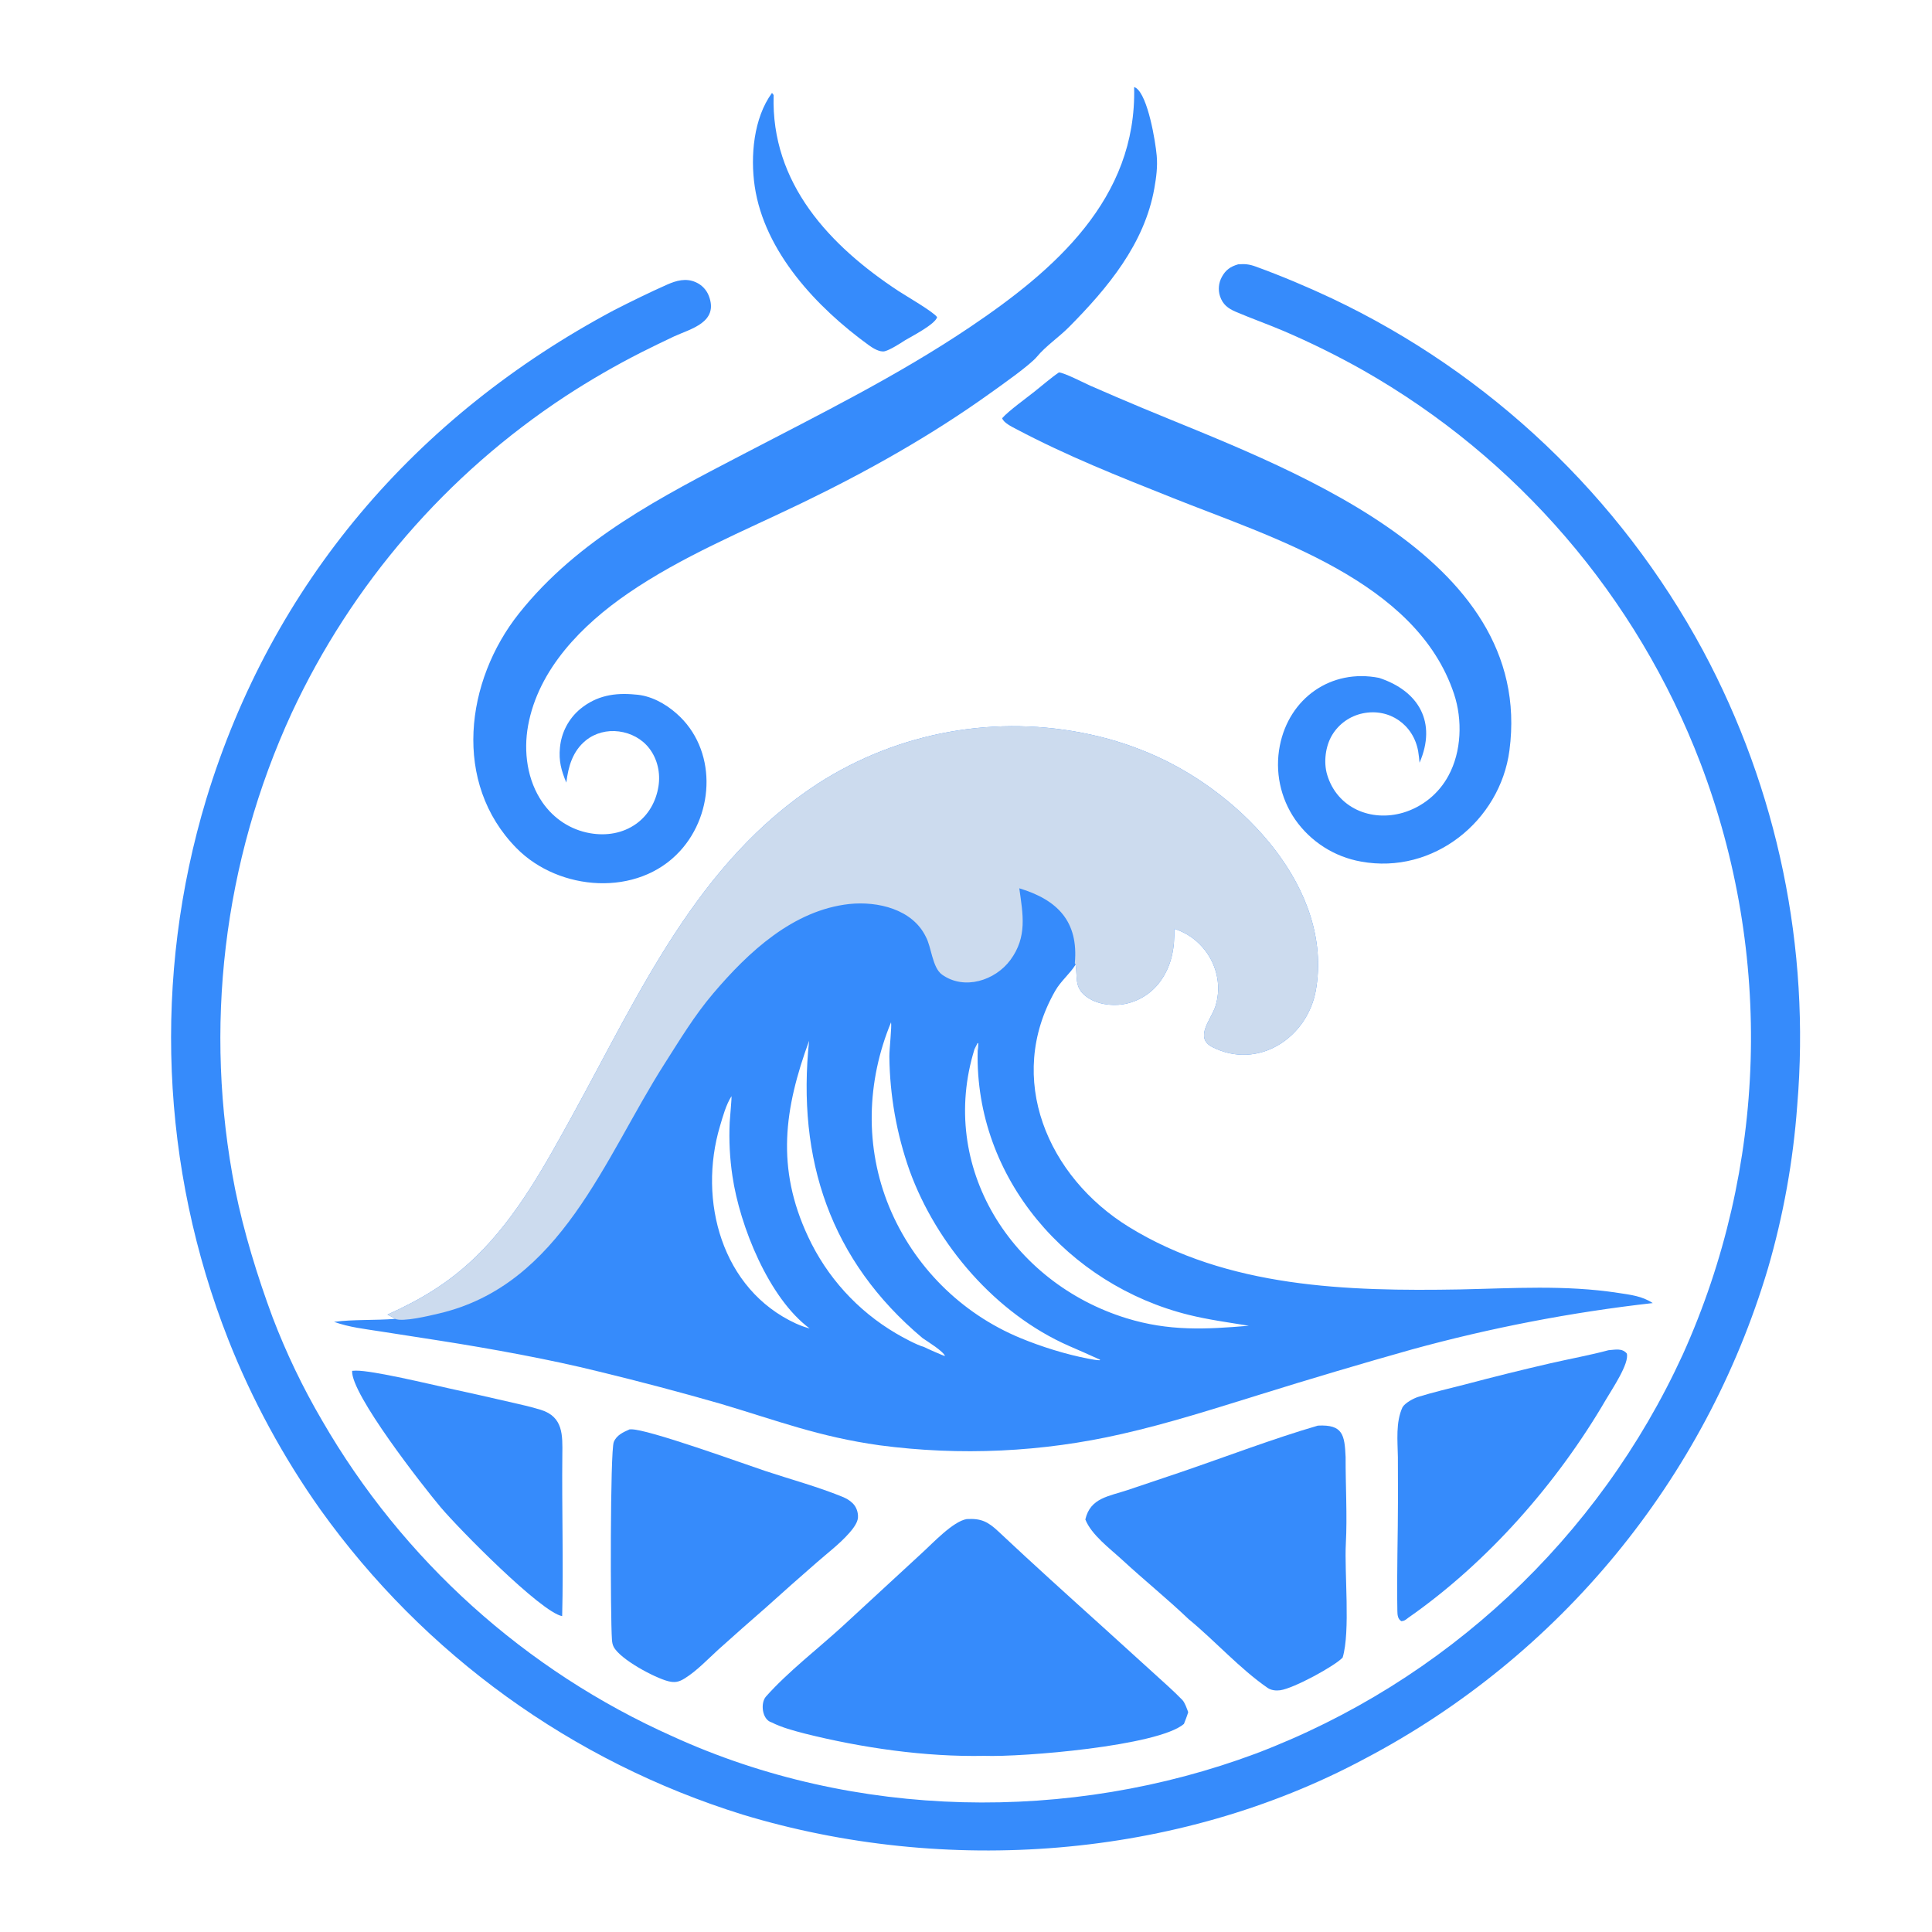 <?xml version="1.0" encoding="utf-8" ?><svg xmlns="http://www.w3.org/2000/svg" xmlns:xlink="http://www.w3.org/1999/xlink" width="7263" height="7263" viewBox="0 0 7263 7263"><path fill="#368BFB" transform="matrix(7.093 0 0 7.093 0.008 0.008)" d="M205.358 696.746C223.359 688.611 237.918 679.873 252.306 665.981C274.033 644.832 288.875 617.513 303.354 591.213C338.966 526.528 369.375 457.001 433.576 415.244C476.399 387.743 528.409 378.423 578.118 389.341C590.303 391.97 602.146 395.956 613.256 401.002C658.532 421.558 706.664 471.055 697.45 524.595C693.064 550.079 666.712 567.309 642.514 554.921C632.749 549.922 642.018 540.282 644.197 533.272C649.565 516 639.364 497.595 622.369 492.263C622.647 501.923 621.107 511.242 615.509 519.331C610.818 526.24 603.494 530.918 595.253 532.267C588.733 533.286 581.048 532.191 575.646 528.124C569.257 523.312 571.166 517.956 570.07 511.243C567.058 516.15 562.309 519.821 559.263 525.151C532.718 571.594 555.296 623.758 598.284 650.263C650.685 682.572 714.101 684.443 773.839 683.402C801.952 682.808 829.556 680.948 857.516 685.225C864.204 686.248 870.309 686.9 875.961 690.632C832.776 695.505 790.036 703.74 748.131 715.261C721.253 722.837 694.48 730.787 667.823 739.108C643.494 746.638 619.341 754.409 594.464 760.034C552.395 769.659 508.944 771.683 466.163 766.01C433.803 761.466 412.037 752.951 381.873 743.993C360.512 737.858 339.025 732.172 317.426 726.939C291.289 720.425 259.853 714.751 233.251 710.575L201.812 705.685C192.968 704.282 185.585 703.575 177.053 700.592C187.061 699.221 199.103 699.864 209.356 699C208.729 698.374 206.296 697.23 205.358 696.746ZM661.888 702.649C651.325 700.925 640.396 699.451 630.033 696.883C566.242 681.074 516.649 624.608 518.165 557.047C518.467 555.413 518.465 554.53 518.512 552.9L518.089 552.873L516.526 555.943C497.034 618.605 536.185 679.905 597.033 698.663C619.525 705.597 639.058 704.601 661.888 702.649ZM472.248 541.851C459.251 573.217 458.284 608.048 471.265 639.617C484.301 671.094 509.305 696.104 540.779 709.148C551.795 713.728 565.285 717.939 576.925 720.113C578.901 720.473 580.819 720.91 582.821 720.945L583.106 720.683C577.579 718.113 572.132 715.787 566.565 713.345C527.771 696.329 496.32 659.623 482.076 620.396C475.21 600.982 471.591 580.569 471.363 559.977C471.319 556.25 472.734 543.827 472.248 541.851ZM428.82 551.605C415.633 587.693 411.215 618.89 428.246 655.351C438.216 676.796 454.475 694.699 474.862 706.684C478.253 708.692 485.963 712.914 489.645 713.86C490.807 714.522 500.168 718.652 500.852 718.713C499.994 716.168 491.599 711.01 488.999 709.229C440.004 668.086 422.282 614.405 428.82 551.605ZM429.124 704.094C407.431 688.021 392.083 649.737 388.21 623.424C386.781 613.953 386.289 604.365 386.742 594.798C386.858 592.373 387.833 582.456 387.696 580.972C384.77 585.563 383.161 591.59 381.61 596.776C369.841 636.119 382.426 683.418 421.947 701.521C424.821 702.764 426.116 703.233 429.124 704.094Z"/><path fill="#CCDBEE" transform="matrix(7.093 0 0 7.093 0.008 0.008)" d="M205.358 696.746C223.359 688.611 237.918 679.873 252.306 665.981C274.033 644.832 288.875 617.513 303.354 591.213C338.966 526.528 369.375 457.001 433.576 415.244C476.399 387.743 528.409 378.423 578.118 389.341C590.303 391.97 602.146 395.956 613.256 401.002C658.532 421.558 706.664 471.055 697.45 524.595C693.064 550.079 666.712 567.309 642.514 554.921C632.749 549.922 642.018 540.282 644.197 533.272C649.565 516 639.364 497.595 622.369 492.263C622.647 501.923 621.107 511.242 615.509 519.331C610.818 526.24 603.494 530.918 595.253 532.267C588.733 533.286 581.048 532.191 575.646 528.124C569.257 523.312 571.166 517.956 570.07 511.243L569.657 510.503C571.693 488.382 560.486 476.908 540.225 470.799C542.152 484.594 544.559 496.507 535.513 508.784C527.508 519.649 511.099 524.999 499.288 516.554C494.063 512.818 493.708 501.872 490.642 496.406C483.578 481.901 465.222 477.558 450.172 479.125C420.373 482.381 396.65 504.564 378.06 526.45C367.989 538.306 360.552 550.734 352.197 563.817C320.245 613.846 297.426 681.024 232.624 696.159C227.608 697.33 213.682 700.775 209.356 699C208.729 698.374 206.296 697.23 205.358 696.746Z"/><path fill="#368BFB" fill-opacity="0.012" transform="matrix(7.093 0 0 7.093 0.008 0.008)" d="M488.999 709.229C491.599 711.01 499.994 716.168 500.852 718.713C500.168 718.652 490.807 714.522 489.645 713.86L490.399 713.464C489.215 712.939 488.581 712.786 487.682 711.869C488.507 710.621 488.424 710.621 488.999 709.229Z"/><path fill="#368BFB" fill-opacity="0.09" transform="matrix(7.093 0 0 7.093 0.008 0.008)" d="M516.526 555.943L518.089 552.873L518.512 552.9C518.465 554.53 518.467 555.413 518.165 557.047L516.526 555.943Z"/><path fill="#368BFB" transform="matrix(7.093 0 0 7.093 0.008 0.008)" d="M656.224 140.094C659.868 139.82 662.104 140.026 665.576 141.29C679.232 146.262 692.844 152.004 705.989 158.185C789.693 197.868 858.555 263.219 902.561 344.734C942.192 418.636 959.547 502.443 952.525 586.006C950.399 615.236 945.197 644.161 937.005 672.3C903.668 784.139 826.641 877.81 723.348 932.125C623.879 985.421 501.048 994.33 393.568 961.737C303.34 933.699 224.754 876.927 169.79 800.074C150.209 772.48 133.495 741.695 121.08 710.198C85.057 618.684 80.913 517.702 109.317 423.544C144.126 309.181 220.215 220.517 325.289 164.472C334.481 159.775 344.119 155.045 353.547 150.856C358.453 148.676 363.563 147.262 368.731 149.564C371.942 150.962 374.454 153.593 375.702 156.865C381.027 170.879 366.03 174.266 357.312 178.275C351.534 180.993 345.792 183.786 340.086 186.652C326.177 193.704 312.665 201.514 299.612 210.046C236.613 251.46 186.39 309.597 154.569 377.945C118.267 456.796 107.78 545.094 124.603 630.255C129.173 652.901 136.451 676.563 144.485 698.211C151.695 717.1 160.455 735.362 170.674 752.809C213.424 826.875 278.51 885.518 356.617 920.343C452.912 964.299 566.797 966.296 665.671 929.372C765.897 891.352 847.14 815.423 891.843 717.994C936.599 618.864 939.974 505.978 901.221 404.351C867.503 316.275 804.218 242.659 722.201 196.103C708.568 188.435 694.532 181.506 680.154 175.347C671.858 171.841 663.281 168.789 655.003 165.261C650.879 163.503 648.065 161.394 646.601 156.979C645.523 153.622 645.86 149.97 647.534 146.867C649.565 143.054 652.168 141.268 656.224 140.094Z"/><path fill="#368BFB" transform="matrix(7.093 0 0 7.093 0.008 0.008)" d="M601.089 46.161C601.521 46.309 601.717 46.349 602.128 46.633C608.407 50.957 612.37 74.731 613.058 82.487C613.583 88.397 612.835 93.952 611.812 99.761C606.617 129.255 587.017 152.7 566.578 173.328C561.37 178.585 554.166 183.49 549.659 188.967C545.85 193.596 530.324 204.45 524.547 208.59C493.421 230.895 459.663 249.862 425.198 266.502C394.015 281.557 361.549 294.803 332.865 314.478C308.604 331.118 285.351 354.544 279.887 384.585C277.375 398.397 279.406 413.626 287.532 425.318C293.519 433.932 302.371 439.797 312.731 441.604C321.269 443.094 330.047 441.736 337.188 436.618C343.771 431.9 347.731 424.69 348.988 416.77C350.097 409.784 348.507 402.424 344.201 396.752C340.295 391.607 334.384 388.502 328.022 387.666C321.803 386.848 315.377 388.447 310.485 392.43C303.487 398.128 301.204 406.218 300.153 414.777C297.472 408.374 296.088 403.312 296.77 396.309C297.484 388.273 301.382 380.856 307.595 375.709C316.228 368.655 325.817 367.04 336.623 368.104C344.744 368.589 352.484 372.805 358.528 378.136C379.888 396.831 379.024 430.808 360.387 451.078C337.948 475.644 296.296 472.325 273.862 449.634C239.598 414.978 246.653 360.824 275.087 325.088C306.454 285.666 350.722 263.235 394.378 240.479C435.055 219.263 475.838 199.097 513.982 173.43C558.78 143.284 602.597 105.421 601.089 46.161Z"/><path fill="#368BFB" transform="matrix(7.093 0 0 7.093 0.008 0.008)" d="M512.347 805.109C520.01 804.675 523.617 806.48 529.204 811.731C547.525 828.948 566.162 845.76 584.83 862.597L611.872 887.144C616.79 891.622 621.969 896.17 626.597 900.935C627.988 902.367 629.019 905.487 629.752 907.445C629.101 909.649 628.317 911.56 627.482 913.692C613.758 925.43 541.71 931.327 521.712 930.61C490.375 931.242 456.76 926.374 426.363 918.757C420.215 917.136 414.533 915.658 408.808 912.816C403.916 911.33 402.903 902.623 405.973 899.165C417.524 886.152 433.394 873.915 446.239 862.2L488.558 823.171C494.395 817.879 504.997 806.402 512.347 805.109Z"/><path fill="#368BFB" transform="matrix(7.093 0 0 7.093 0.008 0.008)" d="M561.219 197.395C563.904 197.449 574.789 203.048 577.817 204.404C586.848 208.362 595.913 212.244 605.011 216.048C678.516 246.805 813.834 293.2 800.006 397.753C795.087 434.949 759.782 463.689 721.339 456.634C707.184 454.125 694.61 446.083 686.395 434.286C678.567 422.904 675.648 408.851 678.295 395.293C683.217 370.034 705.481 354.261 730.917 359.275C752.098 366.237 761.582 382.976 752.366 404.24C752.174 402.241 751.995 400.229 751.649 398.248C749.178 384.111 736.418 375.116 722.181 378.099C715.473 379.513 709.647 383.636 706.084 389.493C702.495 395.377 701.406 403.976 703.404 410.633C708.701 428.277 726.665 435.732 743.708 430.71C753.982 427.623 762.607 420.576 767.679 411.124C774.638 398.382 775.186 381.5 770.657 367.842C750.754 307.819 674.138 284.909 621.211 263.775C592.285 252.224 565.949 241.862 538.407 227.312C536.118 226.102 531.87 224.023 531.147 221.646C534.508 217.78 544.091 210.911 548.338 207.503C551.706 204.799 557.818 199.651 561.219 197.395Z"/><path fill="#368BFB" transform="matrix(7.093 0 0 7.093 0.008 0.008)" d="M698.506 755.581C711.778 754.881 712.647 760.585 713.177 772.221C713.116 786.846 714.093 803.48 713.305 818C712.467 833.42 715.769 864.666 711.611 878.505C707.584 882.897 685.765 894.853 678.509 895.841C676.307 896.14 673.736 895.896 671.82 894.572C657.043 884.364 643.837 869.529 630.003 858.178C618.666 847.35 606.366 837.443 594.865 826.813C588.342 820.784 578.476 813.538 575.231 805.318C577.876 793.82 587.638 793.108 597.793 789.677L625.635 780.308C648.499 772.506 675.68 762.184 698.506 755.581Z"/><path fill="#368BFB" transform="matrix(7.093 0 0 7.093 0.008 0.008)" d="M333.638 757.581C333.703 757.579 333.768 757.58 333.833 757.577C334.022 757.568 334.211 757.552 334.401 757.546C343.102 757.258 393.807 775.704 405.713 779.655C419.112 784.102 433.169 787.896 446.24 793.206C448.419 794.091 450.313 795.12 451.994 796.802C453.915 798.723 454.904 801.631 454.721 804.343C454.529 807.189 451.954 810.391 450.106 812.494C445.114 818.175 438.669 823.06 432.979 828.03C423.967 835.869 415.028 843.791 406.162 851.794C397.641 859.205 389.181 866.685 380.782 874.234C375.139 879.353 369.415 885.493 362.959 889.523C359.87 891.45 357.687 891.954 354.135 891.043C346.878 889.182 328.688 879.468 325.228 872.802C324.608 871.608 324.428 870.321 324.332 868.996C323.468 857.187 323.361 769.063 325.304 764.277C326.794 760.607 330.282 759.097 333.638 757.581Z"/><path fill="#368BFB" transform="matrix(7.093 0 0 7.093 0.008 0.008)" d="M852.522 715.611C856.166 715.362 859.662 714.395 862.207 717.35C863.692 722.586 854.265 736.443 851.259 741.605C825.429 785.964 788.494 828.065 746.295 857.489C744.908 858.531 744.441 859.094 742.714 859.242C740.795 858.019 740.646 855.967 740.607 853.797C740.249 833.773 740.93 813.832 740.939 793.826C740.959 786.619 740.941 779.413 740.883 772.206C740.749 763.717 739.65 753.798 743.338 745.835C744.711 743.523 749.177 741.126 751.686 740.343C759.665 737.853 768.128 735.912 776.205 733.835C791.353 729.816 806.566 726.043 821.836 722.518C831.587 720.286 843.103 718.161 852.522 715.611Z"/><path fill="#368BFB" transform="matrix(7.093 0 0 7.093 0.008 0.008)" d="M186.631 726.546C187.282 726.48 187.936 726.446 188.591 726.441C197.651 726.33 227.94 733.647 238.198 735.891C248.75 738.181 259.286 740.546 269.804 742.985C275.421 744.294 281.111 745.496 286.638 747.214C298.63 750.942 298.147 760.757 298.037 771.171C297.739 799.625 298.654 828.082 297.949 856.549C286.858 854.635 243.086 810.176 233.5 798.786C224.187 787.72 185.801 738.648 186.631 726.546Z"/><path fill="#368BFB" transform="matrix(7.093 0 0 7.093 0.008 0.008)" d="M409.153 49.258C409.367 49.436 410.034 50.304 410.029 50.466C408.578 97.205 439.783 130.326 476.347 154.344C479.864 156.655 495.092 165.474 496.67 168.116C495.612 171.861 483.478 178.11 479.705 180.335C477.12 182.017 471.813 185.426 468.941 186.153C466.301 186.821 462.582 184.497 460.453 182.952C432.957 163.003 405.101 133.487 399.993 98.694C397.659 82.795 399.38 62.601 409.153 49.258Z"/></svg>
